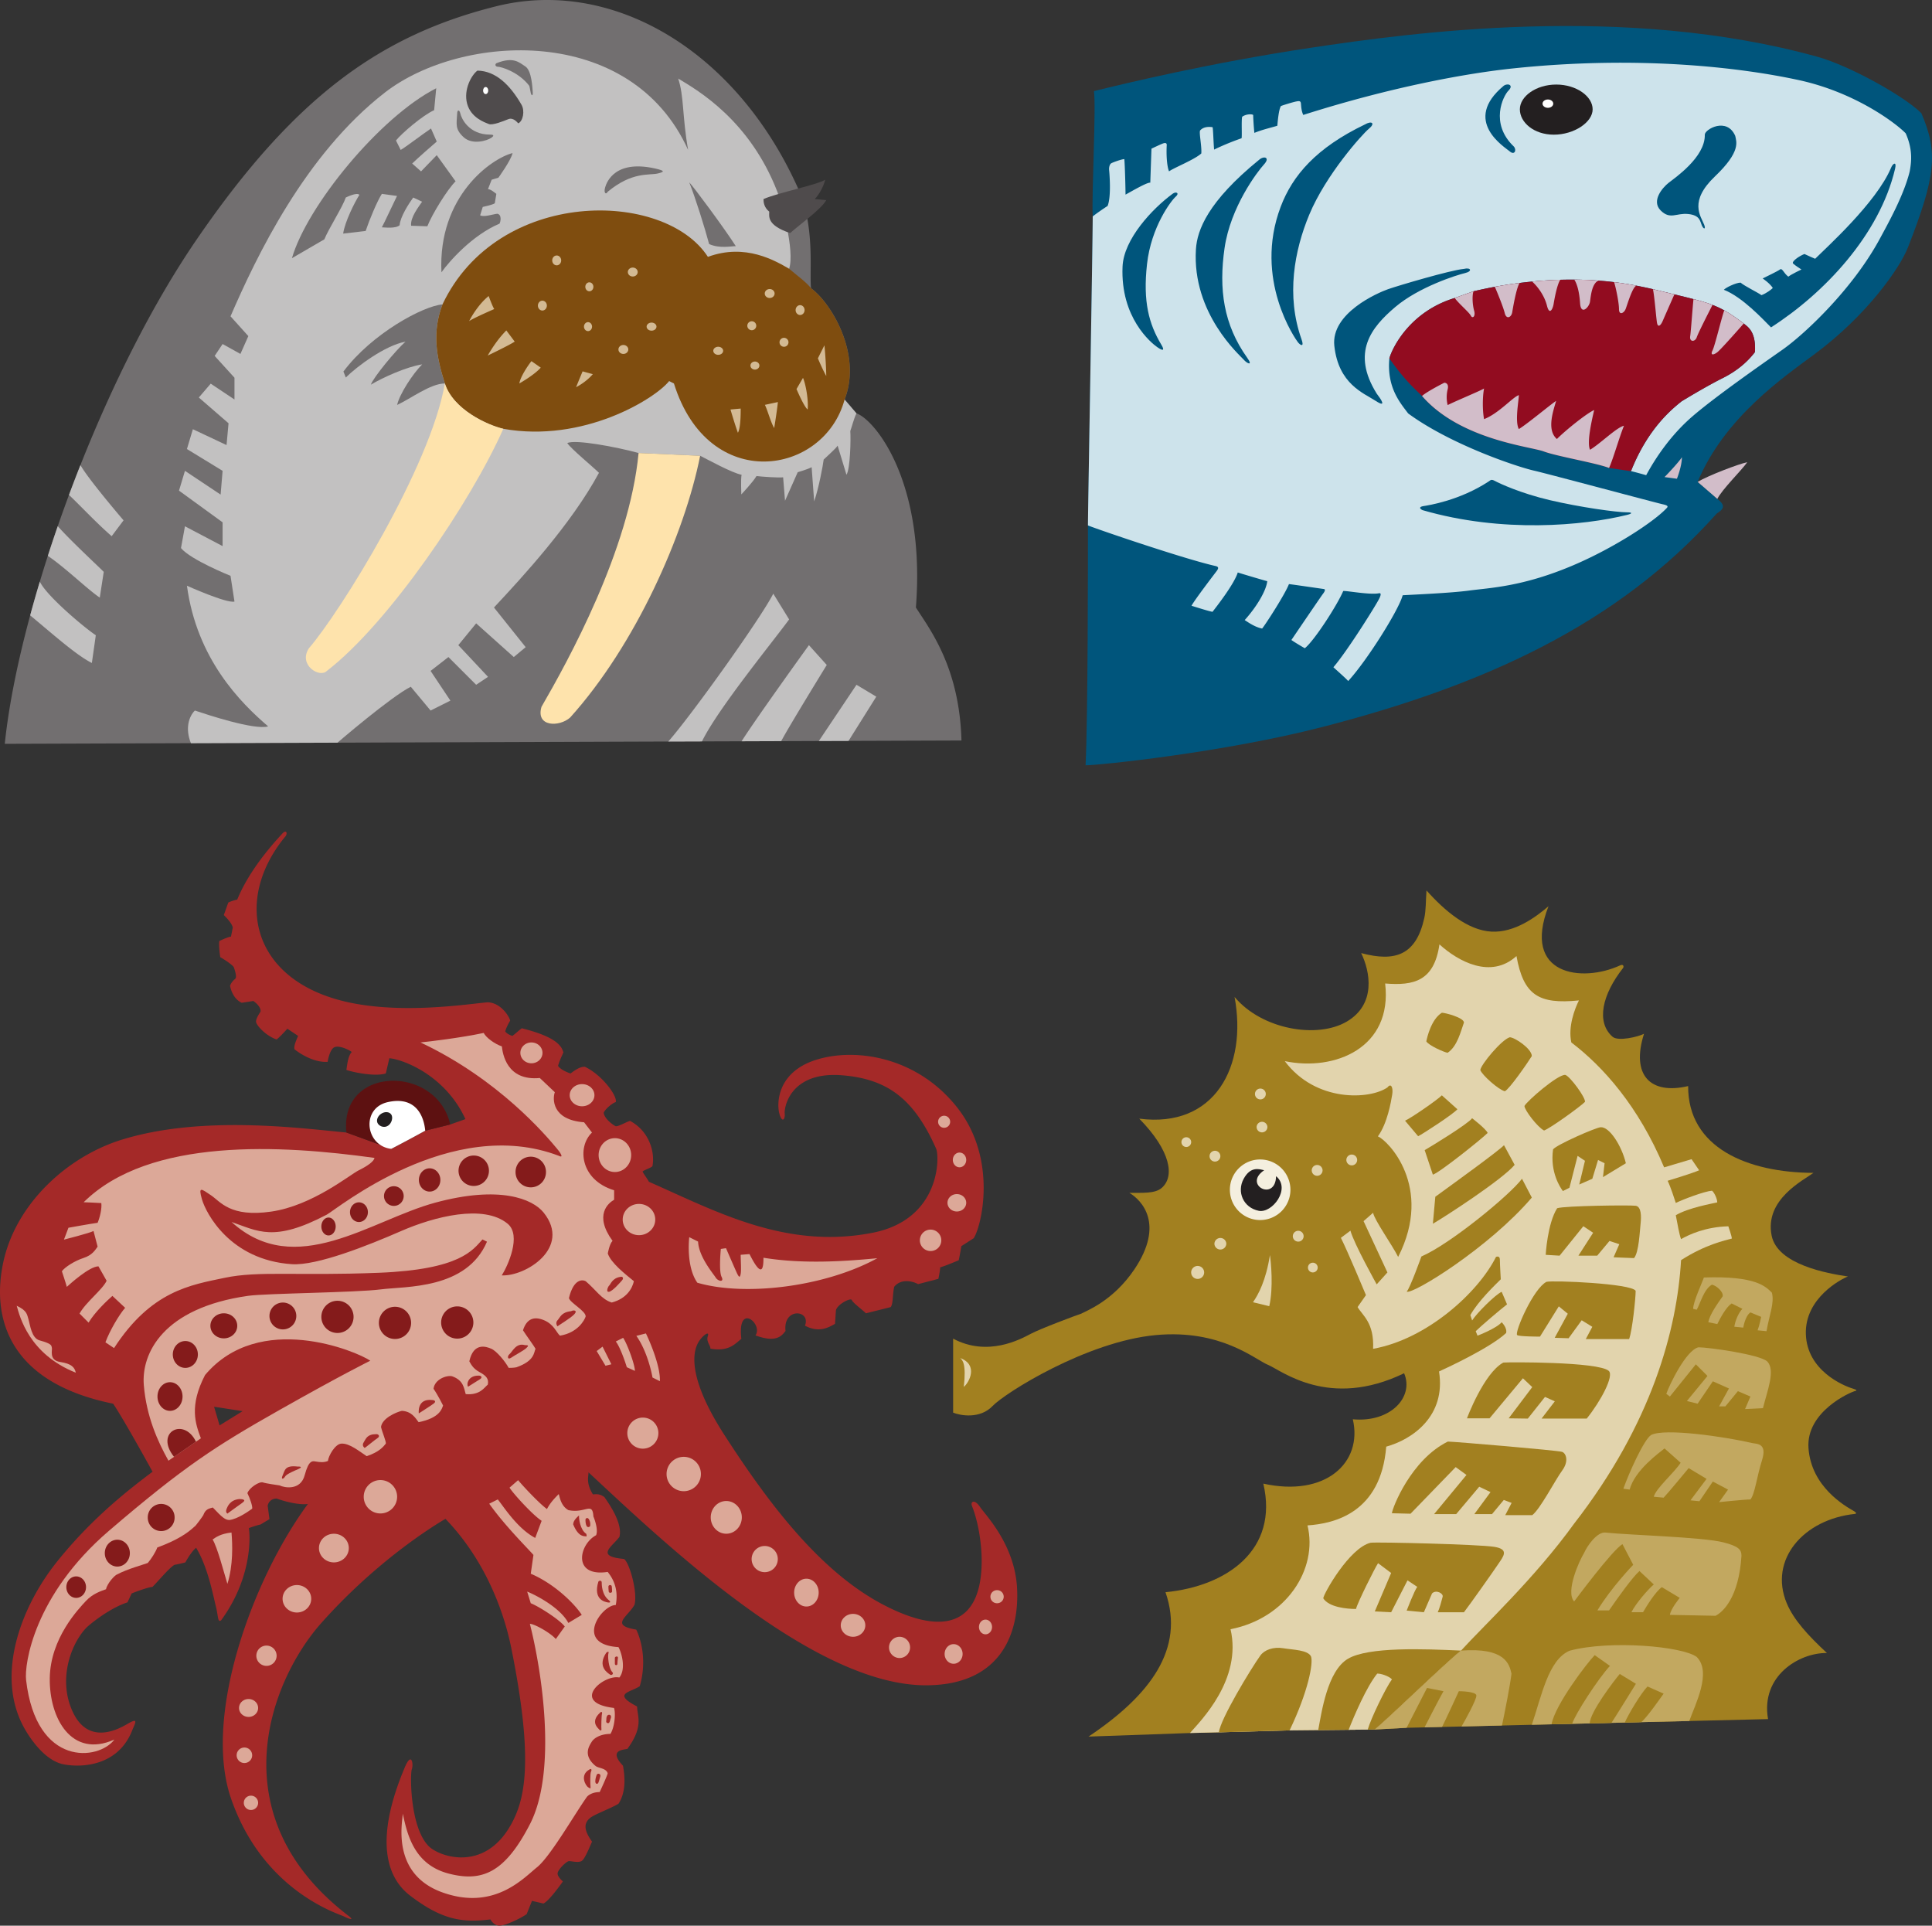<svg xmlns="http://www.w3.org/2000/svg" width="540.315" height="538.496"><rect width="100%" height="100%" fill="#333333" stroke="none"/><path fill="#a28020" d="m340.885 484.426 19.77-.547 8.007-.078 8.508-.086 5.34-.05 2.004-.02 8.859-.485 5.02-.117 4.902-.12 5.441-.13 11.313-.273 8.347-.203 5.524-.133 5.762-.137 4.906-.117 6.086-.148 3.73-.09 4.594-.114 13.438-.32 22.03-.531c-2.116-12.047 8.641-18.574 16.458-18.484-5.332-4.965-9.285-9.29-11.219-13.887-5.121-12.2 4.691-23.54 19.129-25.012.367-.09.332-.387-.277-.734-2.575-1.473-12-6.809-12.782-17.657-.734-10.207 11.77-15.726 13.153-16 .367-.093.46-.285-.739-.644-2.757-.828-12.78-5.059-13.148-15.172-.367-10.117 9.84-15.45 11.77-16.184-5.704-.828-19.68-3.312-21.336-11.402-2.079-10.18 9.011-15.543 11.68-17.566-18.391-.09-35.126-6.989-35.036-24.274-10.574 2.48-16.02-3.035-12.344-14.625-1.543.828-7.242 2.207-8.804.828-4.684-4.129-2.852-11.863 2.941-19.218.277-.368.145-1.184-.828-.735-10.574 4.875-27.586 2.852-20.016-16.55-3.476 2.98-9.43 7.457-15.98 7.105-6.578-.356-13.016-5.758-18.145-11.512-.226 3.121-.12 5.5-.625 7.758-2.3 10.309-8.097 12.324-17.644 9.758 2.504 5.133 4.254 14.265-4.004 19.144-8.258 4.883-23.774 2.254-31.406-6.879 3.629 19.395-5.508 36.786-26.653 34.036 8.825 8.988 9.992 16.199 6.254 19.394-1.879 1.606-5.363 1.317-9.008 1.356 3.38 2.023 9.973 8.672 1.375 21.418-5.964 8.84-13.433 11.574-14.804 12.343-1.504.504-11.348 4.172-14.184 5.672-2.836 1.504-12.012 6.508-21.687 1.336v20.688c2 .836 7.507 1.836 11.011-1.832 3.504-3.672 26.356-18.078 45.711-19.856 18.188-1.668 27.7 6.84 31.367 8.34 3.672 1.504 17.02 12.516 38.04 2.336 2.835 6.676-3.836 13.848-14.348 12.871 2.836 12.156-7.672 21.832-25.027 17.996 4.34 18.52-10.176 28.695-27.36 30.363 5.508 15.852-4.336 28.864-21.523 40.375l28.363-1 8.094-.195"/><path fill="#e2d4ad" d="m384.514 483.645-2.004.02-5.34.05-8.508.086-8.008.078-19.77.547-8.093.195c3.086-3.504 14.598-15.015 11.348-29.031 15.515-3 24.523-16.766 21.52-29.027 7.507-.504 20.523-3.504 22.023-22.024 7.257-2.004 16.765-8.508 14.765-21.023 2.75-1.25 14.516-6.758 18.77-10.762.25-1-.5-2.25-1.25-3-1.504 1.75-6.758 3.754-6.758 3.754l-.5-1.254c1.25-1.25 6.504-5.754 8.758-7.508l-1.5-3.504c-1.754.754-7.008 6.008-8.262 8.012l-.5-1.504c2.254-4.004 7.008-8.508 8.512-10.012 0 0-.254-4.254-.254-5.504s-1.082-.75-1.082-.75c-5.008 10.008-19.356 23.024-34.371 25.692.336-7.34-3-9.34-4.336-11.676l2.336-3.34s-5.004-12.011-7.008-16.015l2.668-2.004c1.004 3.672 7.344 15.015 7.344 15.015l3-3.336-6.672-14.347 2.668-2.336c.336 2.004 5.34 9.008 7.008 12.347 10.011-19.687-3.004-32.699-5.672-33.703 2.668-3.668 3.672-9.675 4.004-11.68.332-2-.332-3.335-1.317-2.027-4.894 3.43-20.074 4.246-28.726-7.343 14.039 2.937 30.195-3.754 28.074-21.711 8 .656 13.71-.653 15.18-10.934 5.222 4.734 14.363 9.793 21.546 3.262 1.957 10.937 6.204 13.547 17.465 12.406-1.144 2.285-3.101 7.344-2.125 11.754 8.817 6.691 18.774 17.789 25.953 34.93 2.121-.653 7.672-2.286 7.672-2.286l2.121 3.102c-1.793.816-8.812 2.938-8.812 2.938.816 1.632 1.96 5.222 2.285 6.203 1.96-.98 8-3.266 10.121-3.43.652.492 1.469 2.285 1.469 3.266-1.309.324-8 1.468-11.59 3.59.488 2.613.98 5.386 1.469 6.69 2.285-1.304 6.855-3.425 13.222-3.589 0 0 .98 2.773.98 3.426-1.796.492-7.347 1.637-14.202 6.039-1.121 19.367-8.125 45.644-29.899 73.672-11.011 15.27-25.277 28.531-31.636 35.515-4.598 3.684-19.036 17.754-24.086 22.07"/><path fill="#a28020" d="M408.6 461.574c-4.598 3.684-19.036 17.754-24.086 22.07l-2.004.02-5.34.051-8.508.086c.953-5.05 2.555-16.488 8.27-19.918 5.718-3.43 21.484-2.781 31.668-2.309"/><path fill="#e2d4ad" d="m382.51 483.664-5.34.051c1.594-4.05 5.023-12.055 7.996-15.715 1.145 0 3.203.684 4.117 1.602-1.828 2.515-6 11.199-6.773 14.062"/><path fill="#c2a860" d="m408.736 482.793 11.313-.273c.824-3.766 2.355-11.739 2.664-14.5-.613-2.762-1.84-7.364-14.113-6.446-4.598 3.684-19.036 17.754-24.086 22.07l8.859-.484 5.719-11.152 4.601.918c-1.226 2.148-5.3 10.117-5.3 10.117l4.902-.12c1.32-2.634 4.691-9.997 4.691-9.997s4.91 0 4.91 1.227c0 1.226-3.101 6.847-4.16 8.64m19.66-.476 5.524-.133 5.762-.137 4.906-.117 6.086-.149 3.73-.09 4.594-.113 13.438-.32c1.667-4.644 6.34-13.652 2.085-17.91-4.003-3-24.273-4.754-35.535-1.75-6.008 2.504-7.91 12.91-10.59 20.719"/><path fill="#a28020" d="m454.404 481.692 4.594-.114c1.758-1.46 5.512-6.968 6.266-7.968l-4.508-2c-1.75 1.75-5.442 7.902-6.352 10.082m-9.816.238 6.086-.149c1.574-2.414 6.832-10.925 6.832-10.925l-4.508-2.75c-1.5 1.75-8.316 10.629-8.41 13.824m-10.668.254 5.762-.137c.804-2.68 7.312-12.691 10.566-16.195l-4.258-3.004c-2 2.004-11.129 13.898-12.07 19.336"/><path fill="#c2a860" d="m467.014 451.586 12.761.25c2.004-1 6.508-5.004 7.258-16.765 0-1.754-.824-2.665-5.004-3.754-5.758-1.504-26.812-2.063-33.035-2.754-2.254-.25-5.004 3.504-6.004 5.758-1.254 2-5.258 10.757-2.754 13.511 0 0 10.762-14.515 13.516-16.015l3 5.757s-6.254 6.504-10.012 12.762h3.258c2.25-3.254 6.504-9.262 8.508-11.012l4.004 3.754c-1.504 1.25-5.004 5.254-6.258 7.758h3.254c1-1.75 3.504-5.758 5.254-7.008l5.008 3.004s-2.504 3.004-2.754 4.754m-11.262-35.035-1.75-.25c1.5-4.254 5.754-13.766 7.758-15.016 3.754-2.004 20.77.5 28.277 2.254 1.254.25 4.254 0 2.754 4.754-1.5 4.754-2.004 9.508-3.254 11.012-1.5 0-8.758.75-8.758.75l2.5-3.504-4.254-2.254-3.754 5.508-2.503-.25 4.507-6.008-5.007-3.004s-6.004 7.258-7.004 8.262l-2.754-.25c.5-2.254 5.754-6.758 7.508-9.512l-4.504-4.004c-1.504 1.25-8.262 6.004-9.762 11.512m10.262-26.777c.75-2.254 5.504-12.262 9.007-13.016 2.754 0 17.27 2.004 19.27 4.004 2.254 2.504 0 8.008-1.25 13.016l-5.004.25 1.5-3.504-3.504-1.5-3.504 4.254h-1.75l2.75-5.008-4.504-2-4.254 6.258-3.003-.75 5.757-7.008-3.254-3.254-7.257 9.008-1-.75m10.507-32.536c-.5 1.504-3 6.758-3 8.762l1 .25c1-1.754 2-5.758 4.254-7.008 1.25.25 3.254 2 3.004 3.254-1.25 1.75-3.754 5.254-4.004 7.258l2.5.5c1.004-2.004 2.504-4.754 4.004-5.758l3.008 1.504c-1.004 1-2.004 3.254-2.254 5.004l2.504.25s.5-3.254 2-4.254l3.004 1.25s-.5 2.504-1 3.754l2.5.25c.75-4.504 2.254-7.758 1.504-10.762-1.754-1.75-4.504-4.754-19.024-4.254"/><path fill="#e2d4ad" d="M330.408 319.38a1.361 1.361 0 1 0 2.723.003 1.361 1.361 0 0 0-2.723-.004m7.863 3.934a1.51 1.51 0 0 0 1.512 1.511 1.51 1.51 0 0 0 1.512-1.511 1.51 1.51 0 0 0-1.512-1.512 1.51 1.51 0 0 0-1.512 1.512m12.699-17.391a1.514 1.514 0 0 0 3.028 0 1.513 1.513 0 0 0-3.027 0m.457 9.223a1.511 1.511 0 1 0 3.023 0 1.513 1.513 0 0 0-3.023 0m15.422 12.101a1.513 1.513 0 1 0 3.025-.002 1.513 1.513 0 0 0-3.025.002"/><path fill="#f4efdf" d="M343.955 332.703c0 4.676 3.79 8.47 8.465 8.47a8.47 8.47 0 0 0 8.469-8.47 8.47 8.47 0 0 0-8.47-8.468c-4.675 0-8.464 3.793-8.464 8.468"/><path fill="#e2d4ad" d="M333.13 355.824c0 1.004.813 1.813 1.813 1.813a1.815 1.815 0 1 0-1.813-1.813m6.5-8.015a1.665 1.665 0 0 0 3.328 0 1.664 1.664 0 0 0-3.327 0m21.926-2.117a1.513 1.513 0 1 0 1.511-1.512c-.832 0-1.511.68-1.511 1.512m4.234 8.769a1.362 1.362 0 1 0 2.724.003 1.362 1.362 0 0 0-2.724-.003m10.739-30.09a1.51 1.51 0 0 0 1.511 1.512 1.51 1.51 0 0 0 1.512-1.512 1.51 1.51 0 0 0-1.512-1.511 1.51 1.51 0 0 0-1.512 1.511"/><path fill="#231f20" d="M353.545 327.246c-1.363-.304-3.781-1.21-5.746 2.418-1.969 3.63-.086 8.059 4.23 8.922 3.781.754 9.074-6.2 4.844-9.68-.152 7.262-9.379 2.422-3.328-1.66"/><path fill="#e2d4ad" d="M355.154 350.969c.278 1.672 1.02 9.191-.187 14.3l-4.547-1.113c1.484-2.136 3.621-6.039 4.734-13.187m-86.633 28.785c.649.555 1.762 1.578 1.02 8.078 1.484-1.207 4.18-6.129-1.02-8.078"/><path fill="#a28020" d="M383.338 431.406c2.289-.23 30.191.457 34.535 1.145 4.348.684 2.516 2.742 1.145 4.8-1.375 2.06-8.004 11.438-9.606 13.497h-7.32c.457-.918 1.144-3.434 1.37-4.348.231-.914-1.827-2.058-2.972-.914l-2.285 5.262-4.805-.461s2.29-5.945 2.973-6.629l-2.742-1.832-4.574 8.922-4.575-.23 4.575-10.75-3.66-2.743c-.915 1.371-5.72 10.977-6.176 12.805-2.516 0-7.547-.457-9.149-2.973 0-1.144 7.32-14.18 13.266-15.55m9.605-118.017c1.602-.687 8.922-5.718 10.293-7.089l4.344 3.887c-1.14 1.37-9.605 6.86-10.977 7.547l-3.66-4.344m5.489 8.234c1.601-.918 12.125-7.32 13.265-8.922 0 0 3.89 2.973 4.348 4.118-1.602 1.601-13.266 10.976-15.324 11.664l-2.29-6.86m2.973 13.035-.683 7.547c3.203-1.828 19.441-12.351 22.87-16.465l-2.972-5.492c-1.828 1.832-14.18 10.75-19.215 14.41m-3.886 16.696s-3.204 8.922-4.118 9.836c1.602.914 23.102-12.352 34.993-26.305l-2.743-5.258c-3.43 4.574-20.125 18.297-28.132 21.727m5.718-68.156c.914 0 6.176 1.374 6.176 2.746-.914 2.515-1.832 6.632-4.574 8.46-1.145-.226-5.262-2.058-5.95-3.199.231-1.148 1.376-6.176 4.348-8.008m18.984 6.86c1.372 0 6.173 3.203 6.173 5.262-1.141 1.832-6.172 9.148-7.547 9.835-1.828-.457-6.403-4.574-6.86-5.945.227-1.601 5.946-8.465 8.235-9.152m15.55 10.523c1.372.457 5.72 6.403 5.489 7.547-1.371 1.371-9.606 7.32-11.438 8.004-1.824-.914-5.484-5.715-5.484-6.86.683-1.37 9.375-8.921 11.433-8.69m-3.429 20.812c1.14-1.371 11.879-6.051 13.265-6.176 2.516-.227 5.946 5.262 7.09 10.066l-6.406 3.887.457-3.887-1.828-.918-1.602 5.262-3.656 1.602 1.598-6.633-2.059-1.375-2.285 8.922-1.832.914c-.684-.914-3.656-5.262-2.742-11.664m1.14 16.468c2.063-.687 20.356-.917 21.957-.687 1.602.23 1.602 2.973 1.375 5.031-.23 2.059-.46 8.004-1.832 9.606l-5.718-.227 1.601-3.66-2.742-.914-3.434 4.117h-5.257l4.117-6.406-2.746-1.828-6.633 8.234-3.887-.23s.457-8.692 3.2-13.036m-2.973 20.583c1.832-.458 23.789.457 24.93 2.515 0 2.059-.915 10.98-1.829 13.496h-12.12l1.827-3.43-2.972-1.831-3.66 5.03-3.887-.128 3.66-6.73-2.516-2.06-5.261 8.462s-6.176 0-6.403-.457c-.687-.914 4.57-13.035 8.23-14.867M360.654 483.88l-19.77.546c.372-3.617 8.919-17.738 11.579-21.457 1.14-1.602 3.66-2.516 6.402-2.059 2.746.457 6.86.457 7.778 2.286.687 1.832-.77 9.8-5.989 20.683m59.766-102.851c1.234-.141 26.625-.278 29.504 2.332 1.512 1.37-2.196 8.394-6.172 13.336h-12.629l3.707-4.829-2.746-1.234-4.805 6.063-5.351-.075 6.59-8.734-2.61-2.469-9.332 11.203h-6.312s4.668-12.578 10.156-15.593m-15.508 22.093c1.645 0 30.879 2.47 31.977 2.883 1.097.41 1.922 2.606 0 5.215-1.922 2.605-6.176 10.832-8.371 12.477h-7.551l1.785-3.422-2.195-.825-3.293 3.961h-4.942l4.528-6.156-3.157-1.508-6.449 7.664h-6.176l9.059-10.957-3.02-2.195-12.625 13.035-5.214-.129c.136-1.511 5.351-14.965 15.644-20.043"/><path fill="#a42928" d="M96.88 316.7c-13.265-1.254-40.503-4.891-62.812 2-15.21 4.695-29.558 17.843-33.117 34.12-3.332 15.231 1 33.7 30.695 39.708 3.34 5.003 11.012 19.02 11.012 19.02l4.453-3.08 1.563-1.077 6.133-4.235 1.37-.945 5.227-3.61-1.531-5.218 7.977 1.23-6.446 3.989-5.226 3.61-1.371.944-6.141 4.22-1.555 1.093-4.453 3.078c-5.59 4.254-16.347 12.262-26.61 25.024-10.26 12.765-17.077 31.457-9.722 45.796 1.867 3.641 6.219 10.012 11.473 11.012 5.488 1.047 15.515.25 19.27-9.758 1.003-2.254 1.503-3.254-1.5-1.504-3.005 1.754-11.012 5.758-15.266-3.5-4.254-9.261-.25-19.343 4.004-23.597 2.336-2.098 7.175-5.602 11.343-6.938l1.168-2.5s4.172-1.668 5.84-1.836c1.504-1.504 4.836-5.508 6.172-6.172 1.168-.168 3.004-.668 3.004-.668s1.504-2.835 3.004-4.09c3.254 5.258 4.754 13.266 5.504 16.27.754 3 .504 4.754 1.504 4.004 8.257-11.262 8.257-22.523 7.757-25.777 0 0 2-.75 3.254-1 0 0 1.25-.754 2.5-1.504l-.5-3.754c.25-1.25 1.25-2 2.504-2 4.254 1.5 7.508 1.75 8.758 1.5-15.516 21.023-29.426 59.363-21.52 82.336 8.922 25.941 30.028 32.242 31.532 32.992 1.5.754 3.234 1.313 1.25-.207-36.535-28.031-21.774-65.82-7.508-81.836 14.266-16.016 29.031-25.777 34.703-29.113 13.68 14.18 17.52 31.699 18.426 36.203 6.406 31.851 3.766 42.543-.238 49.55-7.528 13.173-20.024 8.676-22.899 5.758-5.277-5.351-5.187-20.261-4.695-21.496.496-1.234 0-5.187-1.977-.492-9.082 21.563-4.324 31.387 1.485 35.824 9.062 6.934 14.738 7.602 22.484 6.672 0 0 .738 1.485 2.223 1.73 1.48.25 6.176-1.976 7.906-3.21l1.484-3.707 3.211.742c1.485-.742 4.2-4.45 5.438-6.18 0 0-1.485-1.234-1.485-2.222 0-.989 2.473-3.457 3.211-3.457.743 0 2.473.492 3.461 0 .989-.496 2.469-4.45 2.965-5.438-1.73-2.473-2.816-4.812-.496-6.672 1.238-.988 5.934-2.719 7.91-3.953 2.223-3.457 1.727-7.906 1.235-10.625-4.204-4.445.246-4.445 1.234-4.695 4.695-6.422 2.719-9.14 2.719-11.86-7.164-3.707-1.73-3.953.742-5.683 2.223-7.656 0-13.836-.988-15.813-7.414-1.234-2.473-3.46-.497-6.918.989-3.46-1.48-12.105-2.964-12.847-8.153-.742-3.211-3.461-1.235-6.18.989-3.953-3.21-9.637-4.199-11.117-.742-.496-1.484-.988-3.215-.742-1.976-3.211-1.234-4.942-1.234-6.176 21.004 19.52 63.008 59.793 94.633 59.547 21.273-.164 25.945-15.32 25.203-27.426-.742-12.11-8.895-20.262-10.375-22.484-1.485-2.227-2.719-1.485-2.227-.247 1.946 4.86 2.719 11.118 2.719 15.317 0 17.305-9.883 21.496-27.426 12.355-17.543-9.144-31.875-27.922-44.476-47.441-12.602-19.52-7.66-25.695-6.672-26.93.988-1.238 2.472-2.226 1.976-.742-.492 1.48.742 2.469.742 3.457 5.438.988 7.165-1.726 8.649-2.715-1.238-10.379 6.176-4.203 3.953-.992 5.93 2.223 7.41 0 8.398-1.234-.738-6.672 7.168-5.93 5.438-1.48 4.2 2.222 6.918.245 8.402-.497l.246-3.707c.247-1.726 4.2-3.707 4.45-2.965.246.742 2.964 2.719 3.953 3.707l6.918-1.73c.742-.988.492-3.457.988-5.68 1.977-2.473 5.434-1.484 6.672-.742l5.68-1.484s.496-2.223.496-3.211c1.73-.496 3.953-1.485 5.187-1.977.246-.988.742-3.953.742-3.953l3.461-2.223c2.223-3.46 6.672-21.992-4.449-36.324-11.117-14.332-28.414-17.047-39.535-13.59-11.117 3.461-11.117 12.356-10.375 15.074.738 2.72 1.726 1.727 1.48-.246.07-3.222 2.926-11.48 15.938-10.48 13.016 1.004 20.324 6.797 26.426 20.523 1 2.25 1.254 19.797-17.77 23.524-24.273 4.754-43.797-6.008-62.566-14.266-.25-.625-1.625-2.375-1.75-2.875.625-.504 2.379-1.004 2.754-1.504.75-3.879-.88-9.758-6.258-12.636-.75.125-3.004 1.5-4.004 1.5-1-.5-3.129-2.125-3.379-3.754.25-.875 2.379-2.754 3.379-3.004.5-1.75-3.879-7.633-8.637-9.883-.75 0-1.75.125-4 1.875-.754-.25-2.754-1-3.504-2.125.25-.879.625-1.879 1.5-3.754-.5-1.629-1.625-4.258-11.636-6.758-.875.625-1.75 1.5-2.63 2.125-.5-.125-1.624-.625-2-1.25.126-.625.75-2 1.376-3.004-.25-1.25-2.754-5.129-6.383-5.129-5.754.5-25.235 3.63-41.082-.543-25.047-6.59-29.7-28.363-15.516-45.714.832-.832.5-2.332-.836-.832-1.332 1.5-8.84 9.343-12.511 18.351-1.5.332-2.504.832-2.504.832l-1.25 3.504c.75.754 2.254 2.254 2.504 3.504l-.5 2.504c-1.254.25-3.254 1.25-3.254 1.25-.25 1.254.25 4.504.25 4.504s3.004 1.754 3.754 2.754c0 0 1 2.504.5 3.254-1.25 1-1.504 2.003-1.504 2.003s.504 3.504 3.254 4.754l3.253-.5s2.254 1.5 2.004 3.004c0 0-1.254 1.75-1.254 2.75 0 1.004 2.754 4.004 5.758 5.008 1-.754 3.004-3.004 3.004-3.004l3 2c-.5 1.254-1.25 2.754-1 3.754 1.25 1.004 5.254 3.754 9.262 3.504 0 0 .5-3.254 1.75-4.004 1.25-.75 4.004.5 5.004 1.254-1 1-1.25 3.25-1.5 5.004 1.25.5 7.758 2 11.012 1l1-4.254c3.503.25 15.515 4.504 21.273 17.02l-4.254 1.5-6.992 1.742a409.181 409.181 0 0 1-9.492 5.078l-12.547-4.567"/><path fill="#5d1111" d="m125.912 314.446-6.992 1.742a409.181 409.181 0 0 1-9.492 5.078l-12.547-4.567c-2.004-18.77 25.273-19.023 29.031-2.253"/><path fill="#dca898" d="M117.584 291.504c2.434-.223 11.496-1.328 17.687-2.656.665 1.328 3.094 3.098 5.082 3.762.223 1.988 1.329 9.726 10.614 8.843l4.199 3.977c-.66 1.77-.883 7.738 8.18 8.402l2.21 2.875c-4.199 3.977-3.316 13.262 6.192 16.137v2.652c-1.547.887-5.746 4.203-.441 11.496-.883.887-1.329 3.54-1.329 3.54.887 2.652 4.864 5.746 7.297 7.738-.441 1.988-1.988 4.863-6.191 5.968-2.871-.886-4.418-3.539-7.293-5.968-.844-.446-3.344-.782-4.68 4.726.332 1.336 4.84 3.668 4.672 5.172-.336 1-2.168 4.504-7.176 5.34-1-.836-1.668-3.172-4.504-4.34-2.835-1.168-4.835-.332-5.84 2.836.837 1.336 3.173 4.504 3.505 5.172-.5 1-.165 3.34-5.336 5.172-.668.168-2.172.168-2.172.168-1-1.836-3.336-4.672-4.836-5.34-1.504-.668-5.004-1.836-6.172 3.504.5.836 1 2.004 2.836 3.004 1.832 1 2.668 1.836 2.336 3.504-1.004.832-2.172 3.004-6.176 2.668-.5-1.5-.5-3.836-3.836-5.004-1.5-.336-4.84.832-5.172 3.504 1.168 1.668 2.668 4.672 2.668 4.672-.336 1-1 3.503-6.84 4.671-1-1.336-2.004-3.003-4.672-3.171-1.5.335-5.503 2.003-5.84 4.503.337 1.504 1.505 4.172 1.337 4.672-.668.836-1.836 2.336-5.34 3.504-1.836-1.168-4.848-3.734-7.172-3.504-1.668.168-3.504 3.34-3.672 4.84-1.168.5-2.336.332-3.336.168-1.004-.168-2.004-.504-3.172 3.836-1.168 4.336-5.672 3.504-7.008 2.836-1-.168-3.668-.5-4.672-.836-1-.332-3.835 1.504-4.335 3.004.667 1.336 1.5 3.672 1.335 4.34-1.168.832-4.003 2.836-6.34 3.168-1.167 0-2.003-.668-4.671-3.504-1.004.336-2.004.336-2.672 2.172-.055.156-2.336 3.336-2.48 3.191-1.817 1.742-4.887 3.832-10.364 5.817-.5 1.336-1.668 3.171-2.668 4.336-1.336.503-5.676 1.671-8.512 3.171-.664.168-2.836 2.504-3.168 4.172-1.335.5-3.671 1.168-5.671 3.336-2.004 2.168-9.891 10.344-10.059 21.524-.164 11.175 6.055 22.523 18.066 17.183-4.34 5.84-21.859 7.86-24.691-16.683-.504-4.34 2.168-23.692 23.187-41.711 21.024-18.02 29.864-23.692 47.551-33.7 17.684-10.011 25.524-13.851 25.524-13.851-3.836-2.668-31.032-14.012-46.211 4.004-4.508 8.68-2.672 13.683-1.164 17.695l-1.371.945-6.133 4.235-1.563 1.078c-2.949-5.266-6.164-12.293-6.894-21.125-.727-8.832 5.324-21.598 29.16-24.977 4.98-.707 30.223-.902 37.121-1.804 6.898-.903 23.957.09 29.691-13.34l-1.261-.625c-2.676 2.883-6.035 8.422-29.047 9.324-23.016.902-33.547-.594-43.047 1.406-9.496 1.996-20.52 3.594-30.941 19.649l-2.41-1.61c1.163-3.195 3.85-7.761 5.511-9.648l-3.562-3.332c-1.454 1.277-4.864 4.48-6.66 7.465l-2.528-2.524c1.73-3.164 6.402-6.668 7.57-9.172l-2.285-4.039c-2.554.036-7.965 4.942-8.847 5.743-.215-.868-1.38-4.364-1.38-4.364.833-1.175 3.614-2.925 6.06-3.718 2.445-.793 3.25-2.207 3.933-3.168l-1.145-4.372c-1.007.57-8.273 2.415-8.273 2.415l1.262-3.325s5.98-1.086 8.16-1.386c.68-1.637 1.222-4.055 1.031-5.516-1.687-.125-4.937-.23-4.937-.23 18.433-18.247 55.468-15.993 81.324-12.403-.078.914-1.883 2.242-4.36 3.453-2.476 1.215-12.984 9.899-24.5 11.563-11.511 1.664-14.195-2.785-16.859-4.563-2.66-1.78-3.621-2.66-2.516 1.157 1.11 3.816 7.817 16.957 25.133 18.113 7.008.472 21.313-5.23 30.551-9.262 9.238-4.031 23.074-7.61 29.793-2.058 3.973 3.28.02 11.847-1.633 14.449 6.606.343 19.582-7.707 11.723-17.535-3.113-3.895-12.375-7.676-30.395-2.782-18.015 4.895-38.996 21.637-56.91 5.383 7.36 2.516 11.777 5.77 26.621-2.039 2.762-1.453 34.746-27.957 64.93-16.457.898.488 1.234.106-.574-2.059-2.953-3.539-16.18-19.312-38.137-29.652"/><path fill="#841b1b" d="m48.674 407.39 6.133-4.234c-3.348-7-11.668-2.671-6.133 4.235"/><path fill="#dca898" d="M68.186 504.14a2.002 2.002 0 1 0 4.004.004 2.002 2.002 0 0 0-4.004-.003m-2.004-13.297a2.17 2.17 0 0 0 4.34 0c0-1.2-.973-2.168-2.172-2.168a2.168 2.168 0 0 0-2.168 2.168m.668-13.231c0 1.383 1.195 2.504 2.668 2.504 1.476 0 2.671-1.12 2.671-2.504 0-1.382-1.195-2.5-2.671-2.5-1.473 0-2.668 1.118-2.668 2.5m4.84-14.679a2.836 2.836 0 1 0 5.67 0 2.836 2.836 0 0 0-5.67 0m7.34-15.852c0 2.121 1.792 3.84 4.003 3.84 2.211 0 4.004-1.719 4.004-3.84 0-2.117-1.793-3.836-4.004-3.836-2.21 0-4.004 1.719-4.004 3.836m10.176-14.179c0 2.21 1.867 4.003 4.172 4.003 2.305 0 4.172-1.793 4.172-4.003 0-2.211-1.867-4.004-4.172-4.004-2.305 0-4.172 1.793-4.172 4.004m12.515-14.348a4.669 4.669 0 0 0 4.673 4.668 4.668 4.668 0 0 0 4.667-4.668 4.67 4.67 0 1 0-9.34 0m73.72-17.797a4.342 4.342 0 0 0 4.343 4.344 4.343 4.343 0 1 0 0-8.688 4.344 4.344 0 0 0-4.344 4.344m10.977 11.438a4.803 4.803 0 1 0 9.606-.005 4.803 4.803 0 0 0-9.606.005m12.352 12.121c0 2.527 1.945 4.574 4.343 4.574 2.403 0 4.348-2.047 4.348-4.574 0-2.528-1.945-4.575-4.348-4.575-2.398 0-4.343 2.047-4.343 4.575m11.437 11.663a3.66 3.66 0 1 0 3.656-3.66 3.66 3.66 0 0 0-3.656 3.66m11.891 9.376c0 2.148 1.535 3.89 3.43 3.89 1.894 0 3.429-1.742 3.429-3.89 0-2.145-1.535-3.887-3.43-3.887-1.894 0-3.43 1.742-3.43 3.887m13.035 9.148c0 1.77 1.54 3.203 3.434 3.203 1.895 0 3.43-1.433 3.43-3.203 0-1.766-1.535-3.2-3.43-3.2-1.894 0-3.433 1.434-3.433 3.2m13.496 6.176a2.975 2.975 0 0 0 2.973 2.976 2.975 2.975 0 0 0 0-5.949 2.974 2.974 0 0 0-2.973 2.973m15.551 1.832c0 1.516 1.129 2.742 2.515 2.742 1.39 0 2.516-1.226 2.516-2.742s-1.125-2.746-2.516-2.746c-1.386 0-2.515 1.23-2.515 2.746m9.609-7.547c0 1.137.816 2.055 1.828 2.055s1.828-.918 1.828-2.055c0-1.14-.816-2.059-1.828-2.059s-1.828.918-1.828 2.06m3.199-8.466c0 1.012.82 1.828 1.828 1.828a1.829 1.829 0 1 0 0-3.656 1.83 1.83 0 0 0-1.828 1.828m-14.629-132.812c0 .93.754 1.687 1.684 1.687a1.685 1.685 0 1 0-1.684-1.688m4.118 10.676c0 1.137.84 2.06 1.875 2.06 1.035 0 1.87-.923 1.87-2.06 0-1.14-.835-2.062-1.87-2.062-1.036 0-1.875.922-1.875 2.062m-1.497 11.985c0 1.344 1.176 2.433 2.622 2.433 1.449 0 2.62-1.09 2.62-2.433 0-1.344-1.171-2.434-2.62-2.434-1.446 0-2.622 1.09-2.622 2.434m-7.722 10.442a2.997 2.997 0 1 0 5.993-.002 2.997 2.997 0 0 0-5.993.001m-83.106-5.754c0 2.41 2.04 4.368 4.551 4.368 2.516 0 4.55-1.957 4.55-4.368 0-2.414-2.034-4.37-4.55-4.37-2.512 0-4.55 1.956-4.55 4.37m-6.735-18.027c0 2.617 2.035 4.734 4.55 4.734 2.512 0 4.552-2.117 4.552-4.734 0-2.613-2.04-4.73-4.551-4.73-2.516 0-4.551 2.117-4.551 4.73m-8.09-16.75c0 1.711 1.547 3.098 3.461 3.098 1.91 0 3.457-1.387 3.457-3.098 0-1.707-1.547-3.094-3.457-3.094-1.914 0-3.46 1.387-3.46 3.094m-13.797-11.832c0 1.61 1.386 2.91 3.093 2.91 1.71 0 3.094-1.3 3.094-2.91s-1.383-2.914-3.094-2.914c-1.707 0-3.094 1.305-3.094 2.914m47.231 51.535c-.203 1.848-.614 8.629 2.261 12.738 13.356 3.903 35.75 1.16 50.34-6.851-8.629.82-20.547 1.715-31.847-.133 0 2.465-.207 6.367-3.903-1.027l-2.468.203c0 1.441.207 4.316 0 5.344-.204 1.027-.41 1.23-1.23-.618-.825-1.847-2.876-6.574-2.876-6.574l-1.441.207s-.618 6.164.207 7.805c.82 1.644-1.028 1.234-1.645.207s-4.726-5.754-4.93-10.066l-2.468-1.235m-14.793 27.594 2.672-.676c.82 1.64 4.109 9.04 3.906 13.356l-2.059-1.028c-.613-3.289-2.054-8.16-4.52-11.652m-5.753 1.582 2.055-1.027c1.027 1.437 3.289 7.398 3.289 9.246l-2.262-1.028c-.613-2.054-2.055-5.957-3.082-7.191m-5.34 2.672 1.645-1.235 2.464 4.934-1.644.41-2.465-4.11m-30.055 42.688 2.395-1.195c1.496 1.793 5.383 8.074 10.469 10.766l1.793-4.786c-2.692-1.793-8.075-7.777-8.973-9.273l2.394-2.094c1.497 1.797 5.98 6.582 8.075 8.078.898-1.796 2.394-3.293 3.289-4.187.3.894.601 3.289 2.695 4.484 4.742 1.02 6.746-2.484 6.996 1.77 0 0 1.504 3.504.754 5.254-4.758 2.504-6.758 11.761 3.25 10.261.754 1 3.254 4.004 2.254 9.258-4.004 0-11.762 11.016.75 11.766.75 1.25 2.254 6.004.25 8.508-4.254-1-14.016 7.007-1.5 8.507.5 1.254.25 5.258-1 7.258-2.504 0-4.504 1-5.258 2.254-.613 1.02-2.555 3.703 1.094 6.696.824.68 2.91.562 3.41 2.062-.25 1-2.25 5.254-2.25 5.254-1.5 0-2.754.5-3.504 1.254-3.254 4.504-10.262 16.765-14.015 19.77-3.754 3.003-12.012 12.261-26.528 7.007-14.515-5.258-11.012-20.02-11.012-22.023 1.254 6.008 3.254 14.265 12.766 16.765 9.508 2.504 15.836-.34 22.774-13.761 7.757-15.016 3.25-43.297 0-56.059 1.25 0 5.753 2.504 7.253 4.254l2.504-3.504c-1.25-1.75-7.008-5.504-9.508-6.508l-1.003-3.254c2.504 1.004 9.261 4.508 11.511 8.762l3.754-2.254c-1.75-2.754-7.258-8.508-14.262-11.512l.75-5.253c-1.753-2.004-7.964-8.13-12.367-14.325"/><path fill="#a42928" d="M163.736 425.098c-.078-.547.63-.942 1.02-.156.39.78.312 1.171.312 1.64 0 .473-.78.63-1.015.16-.239-.472-.317-1.097-.317-1.644m-1.796-1.332c-.079.707.234 3.992 2.03 5.164 0 0 .239.863-.077.707-.313-.156-2.032.469-3.598-3.367.078-.39 0-1.094 1.644-2.504m8.215 19.957c-.078-.547.864-.703.942-.078.078.625.078 1.02.078 1.41 0 .39-.864.547-.942 0-.078-.55-.078-1.332-.078-1.332m-2.816-1.41c.156-.39.937-.39.937.16 0 .547 0 3.598 2.114 5.086.238.234.55.703-.391.547-.937-.157-4.148-.86-2.66-5.793m4.617 21.289c0-.39.938-.625.86 0-.079.625-.153 1.328-.153 1.722 0 .391-.707.47-.707-.078v-1.644m-2.425-1.41c.312-.313.859-.547.624.156-.234.707.031 4.183 1.098 5.246.469.469-.234 1.016-.625.703-.629-.469-3.68-2.191-1.098-6.105m.156 17.843c.235-.78 1.41-.703 1.176.313-.234.547-.234.941-.472 1.332-.235.39-.938.078-.86-.313.078-.39 0-1.02.157-1.332m-1.879-1.093c.316-.391.707-.235.546.312-.156.547-.23 3.914-.156 4.305.078.39-.312.469-.625.078-.312-.39-2.582-2.113.235-4.695m-.937 17.371c.312-.625 1.253-.235 1.015.472-.235.703-.313 1.172-.547 1.72-.235.55-.86.394-.86-.392 0-.78.391-1.8.391-1.8m-2.035-1.485c.39-.312.781-.078.469.547-.313.625-.235 3.524-.157 4.227.079.703-.078.547-.703.156-.629-.39-2.425-3.367.39-4.93"/><path fill="#841b1b" d="M89.873 342.973c0 1.387.898 2.504 2.004 2.504 1.105 0 2-1.117 2-2.504 0-1.379-.895-2.5-2-2.5-1.106 0-2.004 1.121-2.004 2.5m8.007-4.004c0 1.523 1.122 2.754 2.505 2.754 1.383 0 2.504-1.23 2.504-2.754 0-1.52-1.121-2.75-2.504-2.75s-2.504 1.23-2.504 2.75m9.512-4.504a2.752 2.752 0 1 0 5.504 0 2.752 2.752 0 1 0-5.504 0m9.757-4.504c0 1.797 1.348 3.254 3.004 3.254 1.66 0 3.004-1.457 3.004-3.254s-1.344-3.254-3.004-3.254c-1.656 0-3.004 1.457-3.004 3.254m11.086-2.574a4.254 4.254 0 1 0 8.508 0 4.254 4.254 0 0 0-8.508 0m15.946.324a4.254 4.254 0 1 0 8.507 0 4.254 4.254 0 1 0-8.508 0M44.045 390.524c0 2.21 1.566 4.004 3.5 4.004 1.933 0 3.504-1.793 3.504-4.004 0-2.211-1.57-4.004-3.504-4.004s-3.5 1.793-3.5 4.004m4.285-11.762c0 2.074 1.57 3.754 3.504 3.754 1.937 0 3.504-1.68 3.504-3.754s-1.567-3.754-3.504-3.754c-1.934 0-3.504 1.68-3.504 3.754m10.512-8.008c0 1.934 1.68 3.504 3.754 3.504s3.754-1.57 3.754-3.504c0-1.933-1.68-3.504-3.754-3.504-2.075 0-3.754 1.57-3.754 3.504M75.357 368a3.755 3.755 0 1 0 7.51-.002 3.755 3.755 0 0 0-7.51.002m14.516.25a4.503 4.503 0 0 0 4.504 4.504 4.503 4.503 0 0 0 4.504-4.504 4.503 4.503 0 0 0-4.504-4.504 4.503 4.503 0 0 0-4.504 4.504m16.09 1.68a4.503 4.503 0 0 0 4.504 4.504 4.503 4.503 0 0 0 4.504-4.504 4.505 4.505 0 0 0-4.504-4.504 4.505 4.505 0 0 0-4.504 4.504m17.41-.106a4.506 4.506 0 0 0 9.012 0 4.506 4.506 0 0 0-9.012 0m-104.82 74.004c0 1.66 1.23 3.004 2.75 3.004 1.523 0 2.754-1.344 2.754-3.004 0-1.656-1.23-3.004-2.754-3.004-1.52 0-2.75 1.348-2.75 3.004m10.757-9.508c0 2.07 1.57 3.754 3.504 3.754 1.938 0 3.504-1.683 3.504-3.753 0-2.075-1.566-3.754-3.504-3.754-1.933 0-3.503 1.68-3.503 3.754m12.015-10.012a3.753 3.753 0 1 0 7.504 0 3.752 3.752 0 1 0-7.504 0"/><path fill="#fff" d="M118.92 316.188c-.406-4.461-2.879-9.696-10.469-7.992-7.59 1.707-6.281 12.261.977 13.07a409.181 409.181 0 0 0 9.492-5.078"/><path fill="#231f20" d="M105.697 314.238c.559.805 1.848 1.235 2.871.52 1.028-.715 1.407-2.305.848-3.11-.559-.804-1.848-.874-2.871-.16-1.027.715-1.406 1.946-.848 2.75"/><path fill="#dca898" d="M4.67 365.145c.86 3.015 3.422 13.492 16.539 18.722-.356-1.504-1.145-2.507-4.39-3.007-3.247-.5-2.102-3.434-2.313-3.97-.207-.538.324-1.038-3.45-2.073-2.253-.618-2.636-4.371-3.066-5.79-.426-1.414-.39-2.53-3.32-3.882m54.789 65.359c.957-.637 2.148-1.59 5.285-1.953.285 3.309.496 9.172-1.148 14.36-.973-3.204-2.825-10.317-4.137-12.407"/><path fill="#a42928" d="M66.975 419.192c.859.027 2.066.16.765 1.07-1.297.91-4.144 3.004-4.144 3.004s-.59-.317-.262-1.211c.324-.89 1.059-2.645 3.64-2.863m16.266-9.082c1.375-.055.969.375.153.722-.813.348-3.27 1.34-3.665 2.063-.394.722-1.289.992-.671-.348.617-1.34.554-2.879 4.183-2.437m22.028-9.067c.62-.008 1.093.621.296 1.121-.8.496-3.527 2.824-3.601 2.723-.078-.098-.883-.598-.23-1.598.652-1.004.906-2.234 3.535-2.246m15.636-9.539c.625.024 1.203.379.352 1.012-.852.637-4.133 2.722-4.133 2.722s-.598-4.253 3.781-3.734m13.012-6.824c.504-.04 1.215.433.297 1.012-.918.578-2.938 1.832-3.305 2.082-.492-.504-.12-3.184 3.008-3.094m12.891-8.527c1-.02 1.136.156.32.882-.82.727-3.156 1.93-4.18 2.641-1.02.71-1.18-.45-.41-1.055.766-.61 1.77-3.199 4.27-2.468m12.89-9.489c.75-.414 1.934-.23.903.867-1.028 1.094-4.645 3.239-4.653 3.356-.004.117-.789-.887-.023-1.7.77-.812 1.023-2.23 3.773-2.523m13.762-9.59c.625-.21 1.094.309.484.989-.61.68-2.66 3.047-3.636 3.175-.977.13-.227-1.562.086-1.777.316-.219.816-2.055 3.066-2.387"/><path fill="#726f70" d="m237.307 207.184-8.305.027-10.527.04-22.157.077-9.418.031-92.52.32-40.991.145-52.051.18c1.062-10.363 3.52-22.676 7.101-35.922a354.52 354.52 0 0 1 2.7-9.441c.714-2.38 1.46-4.781 2.242-7.2a383.28 383.28 0 0 1 2.773-8.304 429.512 429.512 0 0 1 3.14-8.738 405.635 405.635 0 0 1 3.204-8.344c9.008-22.727 20.242-45.207 32.574-63.188C82.55 26.81 106.642 9.805 138.736 1.762c32.098-8.047 66.996 11.898 84.524 51.055 4.765 10.644 3.043 23.292 3.562 27.8 5.504 3.953 14.367 18.356 9.383 31.098l3.32 3.879c4.989 1.66 19.391 18.836 16.621 54.289 3.88 6.094 12.188 16.695 12.743 37.191l-31.582.11"/><path fill="#c2c1c1" d="M220.693 75.153c1.66-4.989-2.218-18.836-3.324-21.606-7.758-19.945-22.16-28.254-27.7-31.578 1.661 4.988 1.106 10.527 2.77 19.945-16.066-35.457-63.425-32.586-84.761-16.066-22.38 17.324-36.008 45.98-43.211 62.601l4.984 5.54-2.215 4.984-4.984-2.77-2.219 3.325 5.54 6.093v6.094l-6.645-4.43-3.325 3.875 8.31 7.203-.556 6.094-9.418-4.43-1.66 5.54 9.973 6.093-.555 6.649-9.972-6.649-1.664 5.54 12.19 8.863v6.648l-10.526-5.539-1.11 6.094c2.77 3.324 13.852 7.754 13.852 7.754l1.105 7.203c-2.215.555-13.293-4.43-13.293-4.43 2.77 20.496 14.957 32.684 22.711 39.332-3.875 1.106-17.172-3.324-20.496-4.433-1.66 1.66-2.77 4.988-1.105 9.132l40.992-.144s14.957-12.867 20.5-15.637l5.539 6.649 5.539-2.77-5.54-8.309 4.985-3.878 7.758 7.757 3.324-2.218-8.312-8.864 4.988-6.093 10.524 9.418 3.324-2.77-8.864-11.082c7.758-8.309 21.606-23.266 29.364-37.668-1.664-1.664-7.758-6.648-8.864-8.312 2.215-1.106 13.848 1.109 19.942 2.77l17.219.776c2.214 1.106 8.82 4.762 11.59 5.317-.254 1.058-.075 5.488-.075 5.488s3.188-3.367 4.25-5.137c1.242.176 6.555.532 7.442.352l.53 6.559 3.544-7.973s3.012-.887 3.898-1.418l.707 9.566c1.243-3.543 2.48-10.097 2.66-11.691.883-.887 3.543-3.191 3.899-3.899l2.476 8.149c1.063-1.594 1.243-10.098 1.067-12.223.351-.886 1.062-3.722 1.73-4.945l-3.32-3.879c-3.352-4.152-16.664-21.594-15.512-36.562"/><path fill="#726f70" d="M124.408 107.23c-2.336-7.34-3.668-14.183-.664-22.105-5.34.418-19.691 8.09-27.7 18.77l.669 1.668c3.004-3.004 11.012-9.008 16.683-10.012-2.668 2.336-9.007 10.012-9.675 12.012 3.336-2 10.011-5.004 14.347-5.672-2.668 2.672-6.34 8.344-7.008 11.347 3.672-1.667 9.344-6.007 13.348-6.007"/><path fill="#fee3ac" d="m178.588 126.672 17.219.777c-4.329 21.825-18.008 52.856-36.364 73.211-3 2.672-9.675 2.672-8.008-3.004 7.344-12.68 24.606-43.867 27.153-70.984"/><path fill="#c2c1c1" d="m196.318 207.328-9.418.032c6.645-7.56 26.035-34.704 29.36-41.352l4.433 7.203c-4.433 6.09-19.945 25.024-24.375 34.117m22.157-.078-11.079.04c4.434-6.938 18.836-26.88 18.836-26.88l4.985 5.54s-10.528 17.113-12.742 21.3m18.832-.066-8.305.027 10.527-15.719 5.54 3.32-7.762 12.372M19.295 138.399a405.635 405.635 0 0 1 3.203-8.344c2.082 3.82 12.055 15.453 12.055 15.453l-3.325 4.434c-4.433-3.88-8.359-8.13-11.933-11.543m-5.915 17.043a383.28 383.28 0 0 1 2.774-8.305c3.442 3.91 10.64 10.559 12.86 12.777l-1.11 7.2c-3.324-2.215-9.66-8.387-14.523-11.672m-4.941 16.64a354.52 354.52 0 0 1 2.699-9.441c1.808 3.918 12.332 12.785 15.656 15l-1.106 7.754c-4.433-2.215-11.23-8.344-17.25-13.313"/><path fill="#7f4d0f" d="M123.744 85.125c15.512-32.687 62.047-32.133 74.234-13.297 10.524-3.879 18.836 1.106 22.715 3.325 1.852 1.62 4.82 3.714 6.13 5.464 5.503 3.954 14.366 18.356 9.382 31.098-5.687 21.207-38.055 26.547-47.73-4.484l-1.336-.668c-4 5.008-24.024 17.351-46.38 13.347-4.335-1-14.015-5.34-16.35-12.68-2.337-7.34-3.669-14.183-.665-22.105"/><path fill="#fee3ac" d="M124.408 107.23c2.336 7.34 12.016 11.68 16.352 12.68-9.008 20.356-32.032 54.391-49.387 67.739-2 2-8.008-1.672-5.004-6.34 8.676-10.012 34.035-50.719 38.04-74.078"/><path fill="#726f70" d="M184.135 47.34c.879.293 2.34.586-.145 1.168-2.488.586-7.168-.582-14.035 5.117-.441.88-1.172.438-.734-1.168.441-1.61 2.925-8.187 14.914-5.117m8.625 3.656c1.172 1.168 9.945 13.012 13.015 17.836-1.316 0-4.535.73-7.457-.586-1.172-4.386-3.804-12.863-5.558-17.25m-49.414-8.187c-5.848 1.46-20.91 11.988-19.887 33.332 2.195-3.07 8.625-10.38 16.23-13.598.293-.437.73-2.484-.586-2.777-1.312.148-3.8 1.023-4.824.441l.73-2.34s2.778-.586 3.364-1.023l.438-2.633c-.583-.437-1.606-1.316-2.34-1.316l1.027-2.633 1.898-.582s3.508-4.828 3.95-6.871m-21.348-18.133c-15.79 8.043-36.113 32.898-40.352 47.52l9.063-5.266c1.172-2.922 5.117-9.063 5.996-11.695 0 0 3.215-1.606 3.8-.73-1.316 2.046-4.093 7.6-4.53 10.82l6.285-.735c1.023-3.07 3.218-8.332 4.531-10.379l4.242.586c-1.023 2.047-3.512 7.457-4.242 8.774.734 0 3.805.437 4.973-.586.148-2.34 2.632-6.141 3.8-7.75l2.485 1.171c-.875 1.313-3.36 4.387-3.07 6.723l4.535.149c1.316-3.364 5.554-10.235 7.894-12.575l-5.265-7.312-4.387 4.535-2.485-2.195c1.172-1.168 6.145-5.555 6.872-6.141l-1.606-3.656c-2.195 1.465-7.164 5.265-8.48 5.996l-1.317-2.633c1.461-1.898 7.602-7.164 10.672-8.476.149-1.465.293-3.22.586-6.145"/><path fill="#4f4b4c" d="M230.775 50.262c-2.34 1.465-13.304 3.656-17.254 5.41 0 .879.149 2.34 1.61 3.512 0 1.316-.73 3.8 5.847 5.992 2.778-2.484 8.774-6.723 10.09-9.211-1.172-.144-3.218-.293-3.218-.293 1.171-1.168 2.488-3.508 2.925-5.41"/><path fill="#726f70" d="M127.857 31.707c0-.992.63-1.168.899.09.27 1.258 2.328 5.844 8.273 5.844.63 0 1.528.09.36.898-1.168.809-5.305 2.07-7.735-.18-2.43-2.245-1.976-3.597-1.797-6.652m10.973-14.031c-.453.27-.363.992.445.992.813 0 5.668 1.348 8.727 5.305.18.45.27 1.348.445 2.066.184.719.633.899.543-.27-.09-1.167-.27-6.023-2.07-7.19-1.797-1.173-3.324-2.79-8.09-.903"/><path fill="#4f4b4c" d="M133.521 19.746c5.125.09 9.114 3.992 12.32 9.532.989 1.71.45 4.585-.898 5.214-.36-.359-1.437-1.707-2.789-1.168-1.347.54-4.406 1.801-5.484 1.348-1.078-.45-4.945-1.707-6.027-5.664-1.079-3.957 1.261-8.094 2.878-9.262"/><path fill="#fff" d="M135.103 25.32c0 .547.325.989.72.989.398 0 .722-.442.722-.988 0-.547-.324-.989-.723-.989-.394 0-.719.442-.719.989"/><path fill="#d3ba94" d="M136.662 82.781s1.04 2.86 1.559 3.641c0 0-5.98 2.598-7.02 3.379.777-1.559 2.86-4.941 5.461-7.02m4.941 9.622 2.34 3.125c-1.558 1.035-7.543 3.898-7.543 3.898 1.043-1.82 2.864-4.68 5.203-7.023m7.024 8.585 2.601 1.82c-1.824 2.079-5.984 4.419-5.984 4.419.262-1.817 2.344-4.942 3.383-6.239m14.305 2.86 2.859.781c-1.559 1.82-3.64 3.121-4.68 3.64.52-1.3 1.82-4.421 1.82-4.421m41.356 10.664 2.86-.262c0 1.301 0 5.461-.782 6.762-.777-2.078-2.078-6.5-2.078-6.5m9.621-1.301 3.64-.781c-.257 2.601-1.038 7.285-1.038 7.285-1.04-1.824-1.82-4.945-2.602-6.504m8.844-4.421 1.82-3.122c.781 1.82 1.563 6.242 1.301 8.844-1.04-.781-3.121-5.723-3.121-5.723m5.98-8.582 1.825-3.644c.257 2.343.515 6.765.515 8.586-1.035-1.82-2.34-4.942-2.34-4.942M154.44 72.82c0 .762.562 1.376 1.253 1.376.692 0 1.25-.614 1.25-1.375 0-.762-.558-1.375-1.25-1.375-.691 0-1.254.613-1.254 1.375m-4.004 12.636c0 .762.563 1.38 1.25 1.38.692 0 1.254-.618 1.254-1.38 0-.758-.562-1.375-1.254-1.375-.687 0-1.25.617-1.25 1.375m13.262-5.254c0 .692.508 1.25 1.13 1.25.62 0 1.124-.558 1.124-1.25 0-.691-.504-1.25-1.125-1.25s-1.129.559-1.129 1.25m11.891-4.129c0 .692.617 1.25 1.375 1.25.762 0 1.379-.558 1.379-1.25 0-.691-.617-1.25-1.38-1.25-.757 0-1.374.559-1.374 1.25M163.322 91.34c0 .691.508 1.25 1.13 1.25.62 0 1.124-.559 1.124-1.25s-.504-1.254-1.125-1.254-1.129.563-1.129 1.254m9.637 6.383c0 .691.617 1.25 1.379 1.25.758 0 1.375-.559 1.375-1.25 0-.692-.617-1.254-1.375-1.254-.762 0-1.38.562-1.38 1.254m7.884-6.383c0 .621.617 1.125 1.379 1.125.757 0 1.375-.504 1.375-1.125s-.618-1.125-1.375-1.125c-.762 0-1.38.504-1.38 1.125m18.645 6.758c0 .62.617 1.125 1.375 1.125.762 0 1.38-.504 1.38-1.125 0-.625-.618-1.13-1.38-1.13-.758 0-1.375.505-1.375 1.13m9.512-7.008a1.25 1.25 0 1 0 2.5 0c0-.691-.559-1.254-1.25-1.254s-1.25.563-1.25 1.254m4.879-9.008c0 .688.617 1.25 1.375 1.25.762 0 1.379-.562 1.379-1.25 0-.695-.617-1.254-1.38-1.254-.757 0-1.374.559-1.374 1.254m8.633 4.629c0 .758.562 1.375 1.254 1.375.691 0 1.25-.617 1.25-1.375 0-.762-.559-1.379-1.25-1.379-.692 0-1.254.617-1.254 1.38m-4.504 9.007a1.252 1.252 0 0 0 2.504 0 1.252 1.252 0 0 0-2.504 0m-8.133 6.508c0 .62.559 1.125 1.25 1.125s1.254-.504 1.254-1.125c0-.625-.563-1.13-1.254-1.13-.691 0-1.25.505-1.25 1.13"/><path fill="#00557c" d="M480.275 139.516c3.004 2.25 1.004 3.25-.164 4.086-27.695 31.031-65.066 48.05-110.449 59.73-27.664 7.117-62.398 10.676-66.066 10.676.668-12.68.668-59.727.668-67.07 0-4.352 1.332-78.414 1.332-86.422-.332-6.34 1-31.031.336-35.035 8.425-2.086 32.199-7.844 60.48-12.098C394.69 9.129 454.377.906 508.307 15.887c9.007 2.504 24.273 11.012 29.03 15.766 4.755 11.011 4.036 17.632-3.753 37.539-2.254 5.757-11.43 18.937-26.027 29.78-8.762 6.505-25.278 17.77-32.786 35.786l5.504 4.758"/><path fill="#d2bdc9" d="m480.275 139.516-5.504-4.758c3.004-1.809 11.57-5.05 13.883-5.512-1.617 2.313-7.031 7.575-8.379 10.27"/><path fill="#cde3eb" d="M309.76 57.586c-1.64 1.074-3.04 2.059-4.164 2.93 0 8.008-1.332 82.07-1.332 86.422 4.336 1.672 27.539 9.531 35.652 11.336 1.125.25.809.812.184 1.625-.625.812-6.247 8.187-6.872 9.5 1.25.375 4.938 1.562 5.872 1.687 1.066-1.375 6.066-7.75 7.062-11 1.125.375 7.688 2.313 8.25 2.438-.312 2.687-2.937 7.125-6.312 10.875.625.375 2.687 1.937 4.875 2.37.937-1.12 6.437-9.62 7.5-12.433 1.187.125 9.246 1.313 9.746 1.375.5.063.375.563-.25 1.375-.625.813-8.246 12.059-8.809 12.875.438.375 3.375 2.121 3.75 2.309 2.559-2 8.934-11.809 10.746-15.996.938-.125 7.45 1.136 10 .625.621-.125.59.445.063 1.5-1 2-8.938 14.683-12.813 19.183.438.438 3.938 3.5 4.125 3.875 5.25-5.687 14.188-19.933 15.246-23.996 3-.187 13.446-.617 18.563-1.312 5.703-.774 14.965-1.024 29.226-7.114 11.29-4.82 22.442-12.097 26.028-15.933.418-.418.5-.754-1.082-1.086-1.586-.332-32.54-8.625-35.914-9.387-5.004-1.125-23.524-7.379-35.286-16.016-2.254-3-6.007-7.253-5.257-15.39.875-3.13 5.882-13.137 18.27-16.89l5.257-1.88a126.845 126.845 0 0 1 12.898-2.328c1.157-.144 2.325-.277 3.504-.39a113.364 113.364 0 0 1 11.789-.543c2.23.015 4.48.105 6.743.273 1.457.11 2.921.25 4.382.43 2.082.254 4.168.582 6.25.988 1.246.246 3.375.676 4.618.98 2.273.559 4.253 1.032 6.003 1.457 2.079.5 3.829.926 5.34 1.32 2.164.567 3.844 1.063 5.32 1.626 1.176.449 2.223.937 3.29 1.531 1.613.902 3.257 2.047 5.441 3.668 1 .875 3.504 2.125 3.125 8.008-1.625 2.125-4.352 4.93-9.008 7.258-3.754 1.875-8.633 4.754-11.511 6.504-2.63 2.128-9.387 7.507-14.141 19.523.75.125 4.254 1.125 4.254 1.125 2.504-4.629 6.758-11.137 13.015-16.516 6.254-5.382 18.77-14.14 25.024-18.52 6.258-4.382 19.691-16.995 27.277-31.034 2.504-4.63 6.758-12.262 8.387-18.895.5-2.75.875-6.129-1.125-10.633-2.379-2.504-13.766-11.39-29.906-14.89-16.145-3.504-44.766-6.965-80-3.254-12.68 1.332-33.703 5.086-58.575 13-.57-1.238-.574-2.488-.656-3.238-.082-.754-.582-.668-1.418-.504-.832.168-3.586 1.004-4.168 1.254-.418.667-.754 2.417-1.004 5.503-.918.332-4.254 1.086-6.422 2.004-.167-1.418-.335-4.257-.335-5.007-.415-.333-2.082-.25-3.086.5-.25 1.085 0 5.425-.164 6.007-1.418.5-4.422 1.586-7.676 3.172-.168-1.586-.25-5.34-.418-6.258-.582-.086-2.418-.336-3.504.918-.332.668.504 4.422.336 6.422-1.922 1.754-7.676 4.004-9.012 5.004-.414-.832-.836-3.5-.664-7.172.082-.586-.168-.918-.922-.668-.75.25-3.336 1.5-3.336 1.5-.082 2.172-.332 9.512-.332 9.512-.836-.168-5.09 2.336-6.926 3.336 0-1.75-.164-8.09-.332-9.926-.75 0-3.254.918-3.671 1.168-.418.25-.665 1.082-.582 1.918.082.832.648 7.324-.426 10"/><path fill="#920c20" d="M388.557 100.223c.875-3.13 5.882-13.137 18.27-16.89l5.257-1.88a126.845 126.845 0 0 1 12.898-2.328c1.157-.144 2.325-.277 3.504-.39a113.364 113.364 0 0 1 11.789-.543c2.23.015 4.48.105 6.743.273 1.457.11 2.921.25 4.382.43 2.082.254 4.168.582 6.25.988 1.246.246 3.375.676 4.618.98 2.273.559 4.253 1.032 6.003 1.457 2.079.5 3.829.926 5.34 1.32 2.164.567 3.844 1.063 5.32 1.626 1.176.449 2.223.937 3.29 1.531 1.613.902 3.257 2.047 5.441 3.668 1 .875 3.504 2.125 3.125 8.008-1.625 2.125-4.351 4.93-9.008 7.258-3.754 1.875-8.633 4.754-11.511 6.504-2.63 2.128-9.387 7.507-14.141 19.523l-6.129-.895c-3.473-1.386-14.582-3.238-18.285-4.628-3.703-1.387-23.38-3.243-34.027-15.508-1.852-1.852-4.829-4.34-9.13-10.504"/><path fill="#d2bdc9" d="M487.662 90.465c-2.184-1.621-3.828-2.766-5.441-3.668-.743 1.938-2.59 9.809-3.285 11.2-.696 1.386.23 1.386 1.386.46 1.156-.926 7.34-7.992 7.34-7.992m-8.73-5.199c-1.477-.563-3.157-1.059-5.32-1.625-.235 2.086-.696 8.797-.927 10.418-.23 1.62 1.387 1.62 1.852.23.461-1.386 4.395-9.023 4.395-9.023m-10.661-2.946c-1.75-.425-3.73-.898-6.003-1.457.46 2.086.925 8.336 1.156 9.493.23 1.156.926.925 1.62-.696.696-1.62 3.227-7.34 3.227-7.34m-10.621-2.437a88.725 88.725 0 0 0-6.25-.988c.45 1.277 1.375 5.676 1.375 7.527 0 1.852 1.391 1.156 1.856 0 .46-1.16 1.875-6.133 3.02-6.539m-10.633-1.418a100.566 100.566 0 0 0-6.743-.273c.696 1.054 1.391 3.136 1.621 6.609.23 3.473 2.547 1.156 2.778-.465.23-1.621.523-5.031 2.344-5.871m-10.68-.23c-2.664.074-5.29.25-7.852.5 1.606 1.437 3.457 3.98 4.153 6.761.695 2.778 1.62.926 1.851-.465.23-1.39.914-5.261 1.848-6.796m-11.356.89c-2.375.301-4.687.668-6.925 1.078.691 1.59 2.312 5.524 2.777 7.375.46 1.852 1.851 1.157 2.082-.23.23-1.39 1.125-6.719 2.066-8.223m-12.898 2.328-5.258 1.88c1.274 1.698 4.055 4.015 4.516 4.94.465.926 1.386.231.926-1.39-.461-1.621-.602-4.145-.184-5.43"/><path fill="#00557c" d="M416.365 134.613c.516-.308.617-.722 1.75-.101 1.137.617 7.012 3.402 15.36 5.36 8.347 1.956 18.55 3.398 21.644 3.398 1.34 0 1.524.324-.105.722-12.16 2.993-34.836 5.153-57.2-1.34-.824-.41-1.03-.925.309-1.132 1.34-.207 10.102-1.547 18.242-6.907m-88.41-80.437c.969-.711 2-.168.832.836-1.168 1-6.84 8.34-8.008 18.851-1.168 10.512.528 16.727 4.004 22.524 1 1.668.5 1.836-1.168.668-1.668-1.168-10.3-8.184-9.676-22.524.332-7.675 8.34-16.183 14.016-20.355m24.191-9.508c1.332-1.168 3.168-.668 1.332 1.332-1.835 2.004-9.34 11.848-11.011 23.36-1.668 11.511-.278 21.433 6.34 30.699 1.668 2.332 0 1.668-1 .5s-14.473-12.844-13.348-30.867c.336-5.34 3.336-13.348 17.687-25.024m29.528-9.844c2.004-1.168 3.004-.336 1.168 1.168-1.832 1.5-12.012 12.813-16.684 24.024-4.168 10.012-6.531 22.644-2.168 34.867.832 2.336-.332 1.672-1 .836-.668-.836-12.48-17.629-4.84-37.871 3.336-8.844 10.012-16.52 23.524-23.024m38.875-10.847c1.168-.832 2.836-.164 1.336 1.336-1.504 1.5-5.34 9.175 1.5 15.683.836 1 .168 2.504-1.168 1.336-1.336-1.168-13.512-8.511-1.668-18.355M528.83 47.004c.5-1.336 1.672-2.004 1.164.164-4.336 18.52-19.851 34.871-34.7 44.38-2.171-2.169-8.007-8.509-13.183-10.509.336-.504 3.336-2.004 4.672-2.004 1.168 1 4.672 2.672 5.84 3.504 1.336-.5 2.672-1.5 3.172-2.004-.836-1.332-2.836-2.668-2.836-2.668 1-.5 4.168-2.004 4.836-2.504.668-.5 1.004 1.004 2.336 2.004.836-.668 3.672-2.004 3.672-2.004s-1.836-1.167-2.336-1.667c-.5-.5 1.5-2 3.168-2.668 1.004.5 3.004 1.335 3.004 1.335 3.172-3.171 17.058-15.644 21.191-25.359m-52.055-9.344c0-1.504 6.172-5.007 8.508.332.332 1.668 1.668 4.34-5.672 11.344-7.343 7.008-4.004 11.012-3.004 13.516.5 1.336-.168 1.336-.668.168-.5-1.168-.5-2.84-3.836-3.172-3.34-.332-5.007 1.668-7.675-1s.5-6.34 2.168-7.676c1.668-1.336 10.343-7.172 10.18-13.512M409.373 75.2c2-.5 2.5.663.332 1.167-2.168.5-12.848 3.836-19.52 9.508-6.675 5.672-12.347 12.68-5.171 24.192 1.168 1.504 3 4.171-.336 2.004-3.336-2.168-10.348-4.672-11.512-15.352-1-9.176 12.18-14.848 15.016-15.848 2.836-1 17.515-5.34 21.191-5.672"/><path fill="#231f20" d="M445.408 30.57c0 3.637-5.223 7.09-10.844 7.09-5.62 0-9.511-3.453-9.511-7.09 0-3.64 4.558-6.925 10.18-6.925 5.62 0 10.175 3.285 10.175 6.926"/><path fill="#fff" d="M431.393 28.985c0 .644.671 1.168 1.503 1.168.829 0 1.5-.524 1.5-1.168 0-.645-.671-1.168-1.5-1.168-.832 0-1.503.523-1.503 1.168"/><path fill="#d2bdc9" d="M465.51 133.41c1.156-1.156 4.164-4.398 4.86-5.554 0 2.547-1.392 6.02-1.392 6.02l-3.468-.466m-15.512-2.547c-3.473-1.386-14.582-3.238-18.285-4.628-3.703-1.387-23.38-3.243-34.028-15.508 1.622-1.39 6.25-3.707 6.25-3.707s1.387.004.926 1.855a9.18 9.18 0 0 0 0 4.399c2.313-1.16 9.028-3.938 10.184-4.633-.461 2.316-.461 6.25 0 8.566 4.168-1.62 8.101-6.25 9.723-6.71 0 1.386-1.157 7.406 0 9.488 2.316-1.387 9.257-7.176 10.418-7.872-.696 2.547-2.778 8.102.23 10.649 2.547-2.547 8.332-7.176 10.418-8.102-.695 3.012-2.086 9.028-1.16 11.11 2.781-1.617 7.41-6.25 9.492-6.711-1.39 3.472-3.012 9.262-4.168 11.804"/></svg>
